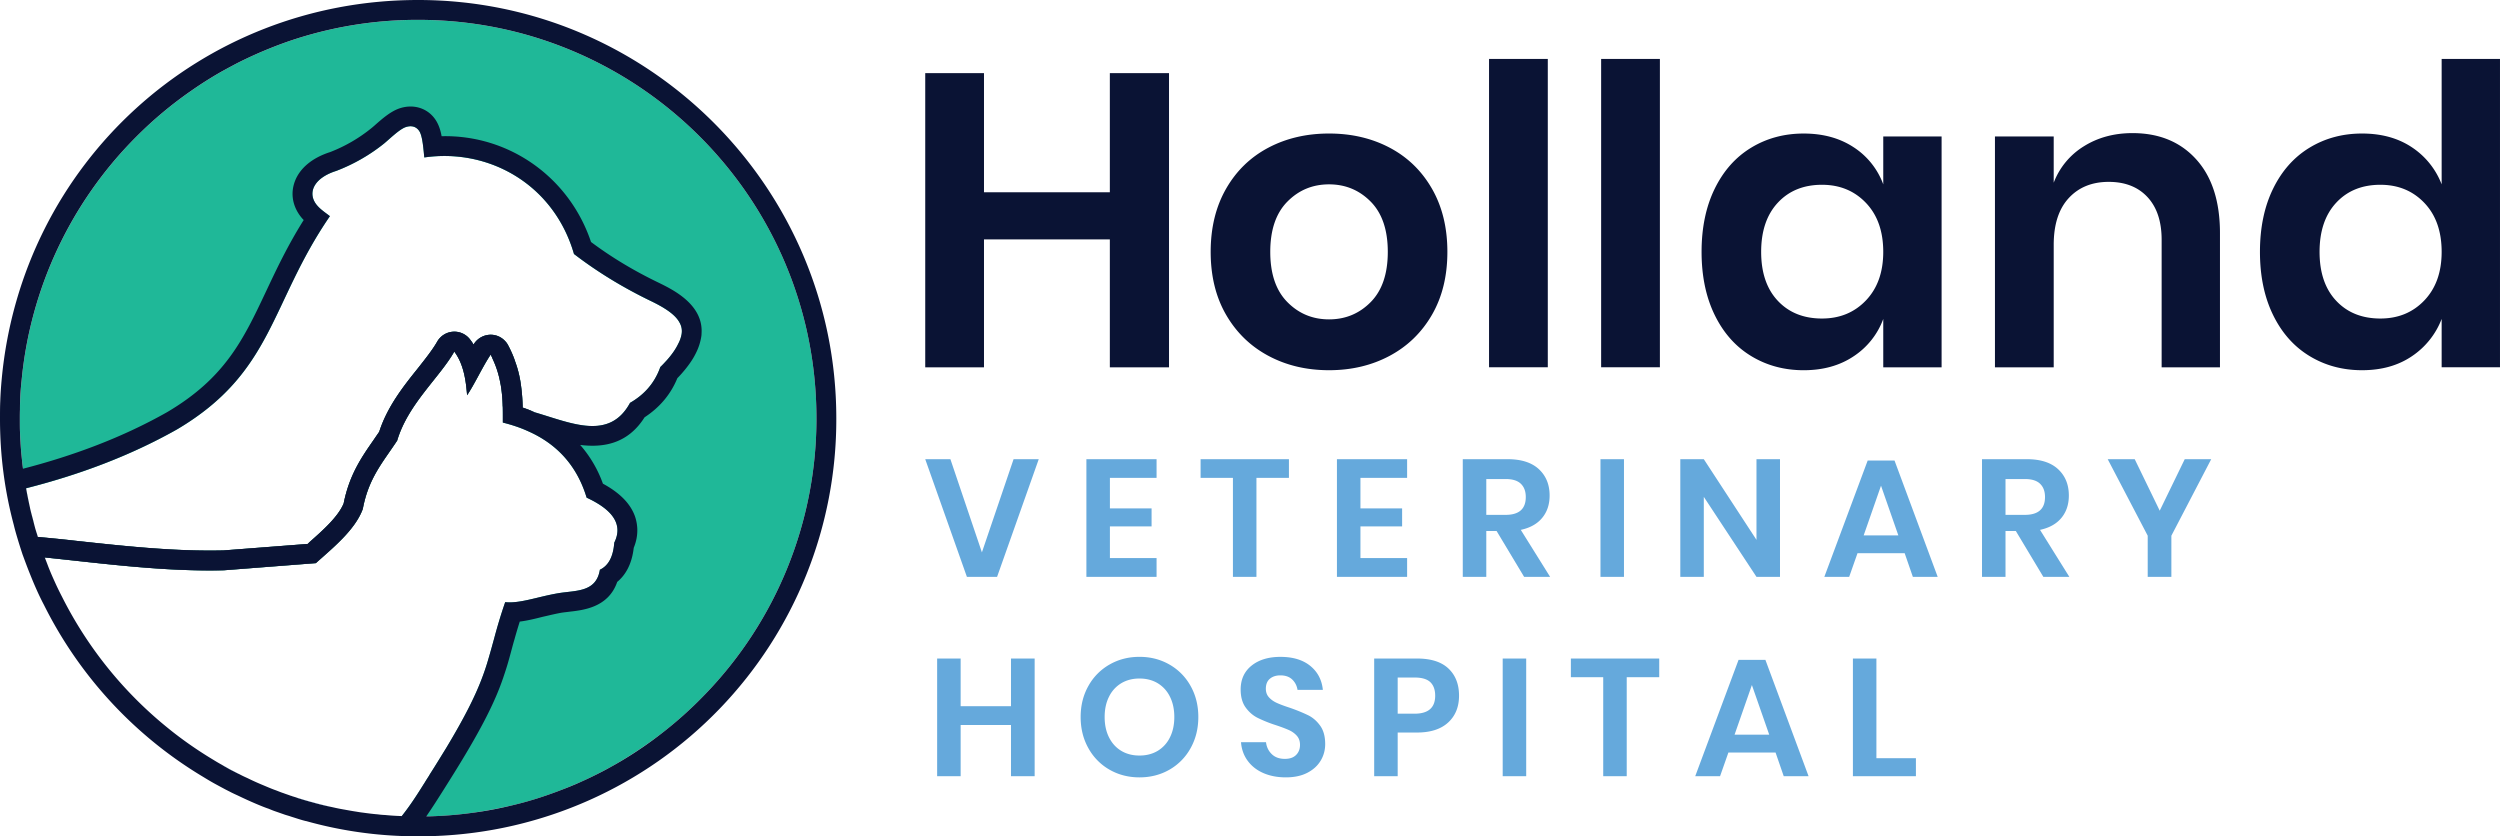 <svg id="Layer_2" xmlns="http://www.w3.org/2000/svg" viewBox="0 0 209.974 70.24"><defs><style>.cls-1{fill:#1fb898}.cls-2{fill:#3a4c50}.cls-2,.cls-3{fill-rule:evenodd}.cls-4{fill:#0a1334}.cls-3,.cls-5{fill:#65a9dc}</style></defs><g id="Layer_1-2"><path class="cls-4" d="M98.185 6.14v24.71h-4.97V20.105h-10.57V30.85H77.71V6.14h4.935v10.01h10.57V6.14h4.97ZM116.717 12.404c1.505.794 2.689 1.942 3.553 3.447s1.295 3.272 1.295 5.303-.432 3.792-1.295 5.285-2.048 2.643-3.553 3.447-3.202 1.208-5.092 1.208-3.588-.403-5.093-1.208-2.689-1.954-3.553-3.447-1.295-3.255-1.295-5.285.432-3.798 1.295-5.303 2.048-2.653 3.553-3.447c1.505-.793 3.202-1.189 5.093-1.189s3.587.396 5.092 1.189Zm-8.592 4.532c-.957.969-1.436 2.375-1.436 4.218s.479 3.25 1.436 4.218c.956.969 2.122 1.452 3.5 1.452s2.543-.483 3.5-1.452c.956-.968 1.435-2.374 1.435-4.218s-.479-3.249-1.435-4.218c-.957-.968-2.124-1.452-3.5-1.452s-2.544.484-3.5 1.452ZM129.999 4.949v25.9h-4.935v-25.9h4.935ZM139.414 4.949v25.9h-4.935v-25.9h4.935ZM155.69 12.369a6.3 6.3 0 0 1 2.484 3.115v-4.025h4.9V30.85h-4.9v-4.061a6.378 6.378 0 0 1-2.484 3.133c-1.167.782-2.567 1.173-4.2 1.173s-3.104-.396-4.41-1.19c-1.307-.793-2.327-1.942-3.062-3.447s-1.103-3.272-1.103-5.303.367-3.798 1.103-5.303 1.756-2.653 3.062-3.447c1.307-.793 2.776-1.189 4.41-1.189s3.033.385 4.2 1.154Zm-6.371 4.655c-.934 1.004-1.4 2.38-1.4 4.13s.467 3.121 1.4 4.112c.933.992 2.17 1.487 3.71 1.487 1.493 0 2.724-.507 3.692-1.522.968-1.015 1.452-2.374 1.452-4.077 0-1.727-.484-3.098-1.452-4.112-.969-1.015-2.199-1.522-3.692-1.522-1.54 0-2.777.502-3.71 1.505ZM184.459 13.385c1.33 1.47 1.995 3.534 1.995 6.194V30.85h-4.899V20.14c0-1.54-.397-2.735-1.19-3.588-.794-.852-1.879-1.277-3.255-1.277-1.4 0-2.521.455-3.36 1.365s-1.26 2.217-1.26 3.92v10.29h-4.935V11.459h4.935v3.886a6.17 6.17 0 0 1 2.537-3.062c1.179-.735 2.538-1.103 4.078-1.103 2.239 0 4.024.734 5.354 2.205ZM202.571 12.369a6.536 6.536 0 0 1 2.502 3.115V4.949h4.9v25.9h-4.9v-4.061a6.62 6.62 0 0 1-2.502 3.133c-1.155.782-2.55 1.173-4.183 1.173s-3.104-.396-4.41-1.19c-1.307-.793-2.327-1.942-3.062-3.447s-1.103-3.272-1.103-5.303.367-3.798 1.103-5.303 1.756-2.653 3.062-3.447c1.307-.793 2.776-1.189 4.41-1.189s3.027.385 4.183 1.154Zm-6.352 4.655c-.934 1.004-1.4 2.38-1.4 4.13s.467 3.121 1.4 4.112c.933.992 2.17 1.487 3.71 1.487 1.493 0 2.724-.507 3.692-1.522.968-1.015 1.452-2.374 1.452-4.077 0-1.727-.484-3.098-1.452-4.112-.969-1.015-2.199-1.522-3.692-1.522-1.54 0-2.777.502-3.71 1.505Z"/><path class="cls-5" d="m79.824 38.567 2.646 7.826 2.66-7.826h2.114l-3.5 9.884H81.21l-3.5-9.884h2.114ZM93.221 40.136v2.562h3.5v1.512h-3.5v2.66h3.919v1.582h-5.894v-9.884h5.894v1.568h-3.919ZM108.257 38.567v1.568h-2.729v8.315h-1.975v-8.315h-2.716v-1.568h7.42ZM114.263 40.136v2.562h3.5v1.512h-3.5v2.66h3.92v1.582h-5.894v-9.884h5.894v1.568h-3.92ZM128.011 48.451l-2.311-3.85h-.867v3.85h-1.975v-9.884h3.767c1.147 0 2.022.28 2.625.84.602.561.902 1.298.902 2.212 0 .747-.207 1.372-.623 1.876-.415.504-1.015.84-1.799 1.008l2.464 3.948h-2.184Zm-3.178-5.208h1.624c1.129 0 1.693-.499 1.693-1.498 0-.476-.138-.847-.413-1.112-.275-.267-.702-.399-1.28-.399h-1.624v3.01ZM136.397 38.567v9.884h-1.974v-9.884h1.974ZM149.501 48.451h-1.975l-4.424-6.72v6.72h-1.974v-9.884h1.974l4.424 6.776v-6.776h1.975v9.884ZM159.973 46.464h-3.962l-.7 1.987h-2.086l3.641-9.771h2.254l3.626 9.771h-2.086l-.687-1.987Zm-.532-1.498-1.455-4.173-1.456 4.173h2.911ZM171.62 48.451l-2.31-3.85h-.868v3.85h-1.974v-9.884h3.766c1.148 0 2.023.28 2.625.84.603.561.903 1.298.903 2.212 0 .747-.208 1.372-.623 1.876-.416.504-1.016.84-1.799 1.008l2.464 3.948h-2.185Zm-3.178-5.208h1.624c1.129 0 1.694-.499 1.694-1.498 0-.476-.138-.847-.413-1.112-.275-.267-.702-.399-1.281-.399h-1.624v3.01ZM185.719 38.567l-3.346 6.426v3.458h-1.988v-3.458l-3.36-6.426h2.269l2.1 4.326 2.101-4.326h2.226ZM86.9 55.309v9.884h-1.988v-4.298h-4.228v4.298H78.71v-9.884h1.974v4.004h4.228v-4.004H86.9ZM98.218 55.813a4.658 4.658 0 0 1 1.778 1.799c.434.77.651 1.641.651 2.61s-.218 1.844-.651 2.618a4.666 4.666 0 0 1-1.778 1.807c-.751.429-1.589.644-2.513.644s-1.762-.215-2.513-.644a4.659 4.659 0 0 1-1.778-1.807c-.434-.774-.651-1.646-.651-2.618s.217-1.841.651-2.61a4.665 4.665 0 0 1 1.778-1.799c.751-.43 1.589-.645 2.513-.645s1.762.215 2.513.645Zm-4.039 1.568a2.694 2.694 0 0 0-1.029 1.127c-.248.49-.371 1.062-.371 1.715s.124 1.226.371 1.716c.247.489.59.865 1.029 1.127.438.261.947.392 1.526.392s1.087-.131 1.526-.392a2.692 2.692 0 0 0 1.028-1.127c.247-.49.371-1.062.371-1.716s-.124-1.225-.371-1.715a2.692 2.692 0 0 0-1.028-1.127c-.439-.261-.948-.392-1.526-.392s-1.087.131-1.526.392ZM110.923 63.884c-.252.425-.625.766-1.12 1.022-.494.257-1.097.385-1.806.385-.7 0-1.325-.119-1.876-.356-.551-.238-.992-.581-1.323-1.029s-.521-.971-.566-1.568h2.1c.047.401.208.735.483 1.001.274.267.642.399 1.099.399.41 0 .726-.109.945-.329.219-.22.328-.502.328-.847 0-.309-.088-.562-.266-.764-.178-.2-.401-.361-.672-.482s-.644-.262-1.12-.42a11.115 11.115 0 0 1-1.512-.609c-.393-.2-.726-.492-1.001-.875s-.413-.882-.413-1.498c0-.85.306-1.519.917-2.009s1.421-.735 2.429-.735c1.045 0 1.878.252 2.499.756s.973 1.177 1.058 2.017h-2.129a1.487 1.487 0 0 0-.447-.875c-.243-.229-.574-.344-.994-.344-.364 0-.658.097-.882.287-.225.191-.336.47-.336.833 0 .29.086.53.259.722s.392.348.658.469.627.257 1.085.406a14.6 14.6 0 0 1 1.547.63c.396.195.734.49 1.015.882s.42.905.42 1.54c0 .504-.126.969-.378 1.393ZM117.391 61.525v3.668h-1.974v-9.884h3.598c1.167 0 2.046.279 2.639.84.593.56.89 1.32.89 2.281 0 .943-.306 1.694-.917 2.255-.611.56-1.482.84-2.611.84h-1.624Zm3.15-3.094c0-.494-.136-.872-.406-1.134-.271-.261-.714-.392-1.33-.392h-1.414v3.038h1.414c1.157 0 1.736-.504 1.736-1.513ZM128.185 55.309v9.884h-1.974v-9.884h1.974ZM139.358 55.309v1.567h-2.73v8.316h-1.974v-8.316h-2.717v-1.567h7.421ZM149.129 63.205h-3.962l-.7 1.988h-2.086l3.64-9.772h2.254l3.626 9.772h-2.086l-.686-1.988Zm-.532-1.498-1.456-4.172-1.456 4.172h2.912ZM157.599 63.681h3.318v1.513h-5.292V55.31h1.974v8.371Z"/><path class="cls-1" d="M2.776 43.677c.033.133.067.267.1.389-.044-.133-.078-.267-.111-.389a24.901 24.901 0 0 1-.244-1.011c.078.344.167.677.255 1.011ZM3.098 44.831c.022.089.056.178.078.267-.033-.089-.056-.178-.089-.267-.033-.133-.078-.267-.111-.389.044.133.078.267.122.389ZM68.574 35.126a33.29 33.29 0 0 1-9.384 23.221 32.945 32.945 0 0 1-3.654 3.276 35.254 35.254 0 0 1-4.087 2.71c-.866.478-1.755.933-2.654 1.333-.611.267-1.222.522-1.843.755-.311.122-.633.233-.944.344a29.445 29.445 0 0 1-3.098.9 37.575 37.575 0 0 1-3.209.6 32.724 32.724 0 0 1-3.309.289c-.2.011-.389.011-.589.011-.222.011-.444.011-.666.011h-.022c-.422 0-.833-.011-1.244-.022-.044 0-.078 0-.122-.011.7-.877 1.299-1.81 1.888-2.754l.011-.011c.122-.211.255-.411.389-.622.056-.1.122-.211.189-.311.466-.733.877-1.41 1.255-2.021 1.555-2.588 2.388-4.276 2.932-5.675.255-.655.455-1.255.622-1.843.167-.555.311-1.099.478-1.699.233-.855.5-1.821.922-3.032 1.222.133 2.732-.455 4.431-.744 1.455-.255 3.209-.044 3.52-1.977.744-.355 1.122-1.122 1.21-2.277.777-1.566-.189-2.787-2.321-3.776-.8-2.643-2.454-4.509-4.975-5.608a12.187 12.187 0 0 0-2.066-.7v-.422c0-.311 0-.622-.011-.933a12.324 12.324 0 0 0-.144-1.677c-.011-.1-.033-.2-.056-.3a8.04 8.04 0 0 0-.644-2.021 2.468 2.468 0 0 0-.167-.355c-.666.988-1.322 2.432-1.977 3.409-.089-1.022-.222-2.532-1.077-3.665-1.233 2.177-3.887 4.409-4.797 7.474-1.222 1.855-2.399 3.143-2.887 5.741-.655 1.788-2.554 3.298-3.942 4.553l-7.718.6c-5.042.122-10.039-.555-15.047-1.077-.1-.267-.2-.544-.3-.822-.1-.289-.2-.589-.289-.9 1.055.1 2.11.2 3.154.322 4.087.444 8.329.911 12.449.811l7.063-.544.144-.144c1.133-.999 2.41-2.132 2.876-3.254.478-2.388 1.488-3.854 2.476-5.275.167-.244.333-.489.511-.744.689-2.132 2.043-3.831 3.254-5.342.622-.788 1.222-1.544 1.61-2.221a1.656 1.656 0 0 1 2.777-.178c.1.133.2.267.278.411.022-.033.033-.056.056-.078a1.683 1.683 0 0 1 1.466-.744c.444.022.855.222 1.144.544.1.1.178.222.244.344.233.444.433.888.577 1.322v.011c.278.733.433 1.466.522 2.199 0 .033.011.056.011.089.067.533.1 1.077.111 1.61.344.111.677.244.988.389 3.087.9 6.285 2.421 8.029-.788 1.044-.6 2.021-1.521 2.543-3.009.2-.189.378-.389.544-.566.444-.5.755-.955.955-1.377.155-.289.244-.566.289-.822.056-.344 0-.666-.178-.977-.322-.6-1.088-1.166-2.377-1.788-2.254-1.088-4.431-2.388-6.485-3.964-1.699-5.875-7.185-8.895-12.571-8.107-.067-.6-.133-1.755-.411-2.199-.278-.433-.722-.511-1.199-.333-.544.222-1.277.955-1.788 1.377a14.937 14.937 0 0 1-4.009 2.288c-1.755.555-2.365 1.688-1.766 2.665.3.478.833.811 1.244 1.133-5.053 7.363-4.731 13.115-12.849 17.913-3.998 2.254-8.296 3.831-12.671 4.942.1.555.211 1.099.333 1.644a28.842 28.842 0 0 1-.589-3.287 30.806 30.806 0 0 1-.111-.999 24.516 24.516 0 0 1-.1-1.266c-.022-.3-.033-.6-.044-.9-.022-.289-.022-.577-.022-.877v-.211c0-.233 0-.466.022-.689 0-.233 0-.466.011-.689a22.09 22.09 0 0 1 .122-1.732 33.414 33.414 0 0 1 9.617-20.5 33.055 33.055 0 0 1 4.642-3.887A32.214 32.214 0 0 1 18.635 6c.444-.244.9-.489 1.344-.722a35.668 35.668 0 0 1 4.242-1.799 33.414 33.414 0 0 1 10.894-1.81c18.479 0 33.46 14.981 33.46 33.46Z"/><path class="cls-2" d="M44.887 34.626c-.722-.211-1.444-.389-2.132-.455-.178-.022-.355-.044-.533-.033a12.324 12.324 0 0 0-.144-1.677c-.011-.1-.033-.2-.056-.3a8.04 8.04 0 0 0-.644-2.021 2.468 2.468 0 0 0-.167-.355c-.666.988-1.322 2.432-1.977 3.409-.089-1.022-.222-2.532-1.077-3.665-1.233 2.177-3.887 4.409-4.797 7.474-1.222 1.855-2.399 3.143-2.887 5.741-.655 1.788-2.554 3.298-3.942 4.553l-7.718.6c-5.042.122-10.039-.555-15.047-1.077-.1-.267-.2-.544-.3-.822-.1-.289-.2-.589-.289-.9 1.055.1 2.11.2 3.154.322 4.087.444 8.329.911 12.449.811l7.063-.544.144-.144c1.133-.999 2.41-2.132 2.876-3.254.478-2.388 1.488-3.854 2.476-5.275.167-.244.333-.489.511-.744.689-2.132 2.043-3.831 3.254-5.342.622-.788 1.222-1.544 1.61-2.221a1.656 1.656 0 0 1 2.777-.178c.1.133.2.267.278.411.022-.033.033-.056.056-.078a1.683 1.683 0 0 1 1.466-.744c.444.022.855.222 1.144.544.1.1.178.222.244.344.233.444.433.888.577 1.322v.011c.278.733.433 1.466.522 2.199 0 .033.011.056.011.089.067.533.1 1.077.111 1.61.344.111.677.244.988.389Z"/><path class="cls-4" d="M35.115 0C16.858 0 1.832 13.693.144 31.838c-.056.6-.1 1.21-.122 1.843C0 34.159 0 34.636 0 35.125v.211c.011 2.976.4 5.919 1.155 8.74.1.422.222.844.344 1.244.122.411.255.822.389 1.233.2.544.4 1.088.611 1.61.178.444.355.877.555 1.322.2.455.422.911.655 1.355a35.06 35.06 0 0 0 13.382 14.426c.378.233.755.455 1.088.633.2.111.411.222.577.311l.144.078c.167.089.333.167.455.233.233.122.489.233.7.333a34.1 34.1 0 0 0 1.444.655c.366.155.744.311 1.077.422.233.1.466.189.666.255l.7.244c.133.044.267.078.4.122l.167.056c.289.089.577.189.933.289.122.033.244.067.278.067a34.394 34.394 0 0 0 8.096 1.255c.433.011.855.022 1.322.022.444 0 .877-.011 1.31-.022a35.003 35.003 0 0 0 33.793-35.092C70.24 15.758 54.482 0 35.115 0ZM3.098 44.831c-.044-.122-.078-.255-.122-.389-.033-.122-.067-.244-.1-.378a17.99 17.99 0 0 1-.1-.389c-.089-.333-.178-.666-.255-1.011v-.011a39.173 39.173 0 0 1-.333-1.644c4.375-1.111 8.673-2.687 12.671-4.942 8.118-4.797 7.796-10.55 12.849-17.913-.411-.322-.944-.655-1.244-1.133-.6-.977.011-2.11 1.766-2.665a14.937 14.937 0 0 0 4.009-2.288c.511-.422 1.244-1.155 1.788-1.377.478-.178.922-.1 1.199.333.278.444.344 1.599.411 2.199 5.386-.788 10.872 2.232 12.571 8.107 2.054 1.577 4.231 2.876 6.485 3.964 1.288.622 2.054 1.188 2.377 1.788.178.311.233.633.178.977a2.69 2.69 0 0 1-.289.822c-.2.422-.511.877-.955 1.377-.167.178-.344.378-.544.566-.522 1.488-1.499 2.41-2.543 3.009-1.744 3.209-4.942 1.688-8.029.788a8.788 8.788 0 0 0-.988-.389 15.55 15.55 0 0 0-.111-1.61c0-.033-.011-.056-.011-.089a9.292 9.292 0 0 0-.522-2.199v-.011a9.043 9.043 0 0 0-.577-1.322 1.503 1.503 0 0 0-.244-.344 1.648 1.648 0 0 0-1.144-.544 1.685 1.685 0 0 0-1.466.744c-.022.022-.033.044-.056.078a3.37 3.37 0 0 0-.278-.411 1.658 1.658 0 0 0-2.777.178c-.389.677-.988 1.433-1.61 2.221-1.21 1.51-2.565 3.209-3.254 5.342-.178.255-.344.5-.511.744-.988 1.421-1.999 2.887-2.476 5.275-.466 1.122-1.744 2.254-2.876 3.254l-.144.144-7.063.544c-4.12.1-8.362-.366-12.449-.811-1.044-.122-2.099-.222-3.154-.322-.022-.089-.056-.178-.078-.267Zm29.251 23.621a5.88 5.88 0 0 1-.633-.056c-.422-.033-.833-.089-1.244-.144-.2-.022-.389-.056-.589-.089-.3-.044-.6-.1-.9-.155a16.264 16.264 0 0 1-1.055-.211c-.6-.122-1.188-.267-1.766-.433-.111-.022-.211-.056-.322-.089-.289-.078-.566-.167-.855-.255-.078-.033-.155-.056-.222-.078-.078-.022-.144-.044-.222-.067-.044-.022-.089-.033-.133-.044-.2-.078-.389-.133-.589-.211-.211-.067-.422-.155-.622-.233-.355-.122-.711-.278-1.055-.422a21.288 21.288 0 0 1-1.355-.611c-.222-.1-.444-.2-.666-.322-.2-.089-.4-.2-.6-.3a7.628 7.628 0 0 1-.489-.267c-.122-.067-.244-.133-.366-.211a15.495 15.495 0 0 1-.722-.422 33.428 33.428 0 0 1-2.954-1.988 27.127 27.127 0 0 1-.933-.733 33.523 33.523 0 0 1-8.862-11.017 22.953 22.953 0 0 1-.622-1.288c-.033-.078-.067-.144-.1-.222-.155-.344-.3-.689-.433-1.033-.089-.244-.189-.489-.278-.733 5.008.522 10.006 1.199 15.047 1.077l7.718-.6c1.388-1.255 3.287-2.765 3.942-4.553.489-2.599 1.666-3.887 2.887-5.741.911-3.065 3.565-5.297 4.797-7.474.855 1.133.988 2.643 1.077 3.665.655-.977 1.31-2.421 1.977-3.409.067.122.122.233.167.355a8.04 8.04 0 0 1 .644 2.021c.022.1.044.2.056.3.089.555.133 1.122.144 1.677.011.311.011.622.011.933v.422c.744.189 1.433.411 2.066.7 2.521 1.099 4.176 2.965 4.975 5.608 2.132.988 3.098 2.21 2.321 3.776-.089 1.155-.466 1.921-1.21 2.277-.311 1.932-2.066 1.721-3.52 1.977-1.699.289-3.209.877-4.431.744a42.81 42.81 0 0 0-.922 3.032c-.167.6-.311 1.144-.478 1.699a19.936 19.936 0 0 1-.622 1.843c-.544 1.399-1.377 3.087-2.932 5.675-.378.611-.788 1.288-1.255 2.021-.067.1-.133.211-.189.311-.133.211-.267.411-.389.622l-.011.011c-.589.944-1.188 1.877-1.888 2.754a19.311 19.311 0 0 1-1.399-.089ZM59.19 58.346a32.945 32.945 0 0 1-3.654 3.276 32.633 32.633 0 0 1-6.741 4.043c-.611.278-1.222.522-1.843.755-.311.122-.633.233-.944.344a29.445 29.445 0 0 1-3.098.9 30.59 30.59 0 0 1-3.209.6 32.724 32.724 0 0 1-3.309.289c-.2.011-.389.011-.589.011.533-.766 1.011-1.533 1.477-2.265l.355-.566c2.832-4.486 3.953-6.83 4.62-8.784.189-.555.355-1.066.5-1.599.078-.278.155-.566.233-.855.067-.244.133-.5.211-.755.133-.478.278-.977.455-1.533.633-.078 1.266-.233 1.921-.4.5-.111 1.022-.244 1.577-.344.222-.033.455-.056.7-.089 1.166-.133 3.254-.366 3.987-2.499.633-.522 1.222-1.399 1.388-2.865.455-1.099.311-2.021.111-2.621-.378-1.077-1.266-1.988-2.699-2.765a10.1 10.1 0 0 0-1.91-3.254c1.966.244 4.009-.1 5.408-2.321 1.277-.833 2.199-1.932 2.754-3.287.244-.244.455-.489.655-.733.389-.478.7-.944.922-1.41a4.61 4.61 0 0 0 .422-1.288c.022-.111.033-.222.033-.333.155-2.41-2.388-3.654-3.509-4.209-2.132-1.022-4.02-2.154-5.775-3.465-1.832-5.464-6.907-9.017-12.549-8.884-.089-.5-.233-.933-.466-1.31-.666-1.066-1.955-1.466-3.209-.977-.666.267-1.288.8-1.832 1.277a8.667 8.667 0 0 1-.4.344 12.855 12.855 0 0 1-3.454 1.999c-1.499.478-2.554 1.355-2.965 2.465-.333.888-.233 1.832.289 2.665.133.211.289.411.455.577-1.355 2.154-2.299 4.164-3.154 5.975-1.921 4.076-3.443 7.285-8.318 10.161-3.809 2.154-7.907 3.665-12.105 4.753a30.806 30.806 0 0 1-.111-.999 24.516 24.516 0 0 1-.1-1.266c-.022-.3-.033-.6-.044-.9-.011-.289-.011-.577-.011-.866v-.211c0-.233 0-.466.011-.7 0-.233 0-.466.011-.689a22.09 22.09 0 0 1 .122-1.732 33.414 33.414 0 0 1 9.617-20.5 33.055 33.055 0 0 1 4.642-3.887 32.214 32.214 0 0 1 2.565-1.621c.444-.244.9-.489 1.344-.722a35.668 35.668 0 0 1 4.242-1.799 33.414 33.414 0 0 1 10.894-1.81c18.479 0 33.46 14.981 33.46 33.46a33.29 33.29 0 0 1-9.384 23.221Z"/><path class="cls-3" d="M19.523 64.721a7.628 7.628 0 0 1-.489-.267l-.366-.2c.122.078.244.144.366.211.167.1.333.189.489.267.2.1.4.211.6.3-.2-.1-.4-.2-.6-.311Zm6.641 2.632c-.111-.022-.211-.056-.333-.089-.278-.078-.555-.167-.844-.255a4.33 4.33 0 0 1-.222-.067c.067.022.144.044.222.078.289.089.566.178.855.255.111.033.211.067.322.089.577.167 1.166.311 1.766.433a34.542 34.542 0 0 1-1.766-.444Z"/></g></svg>